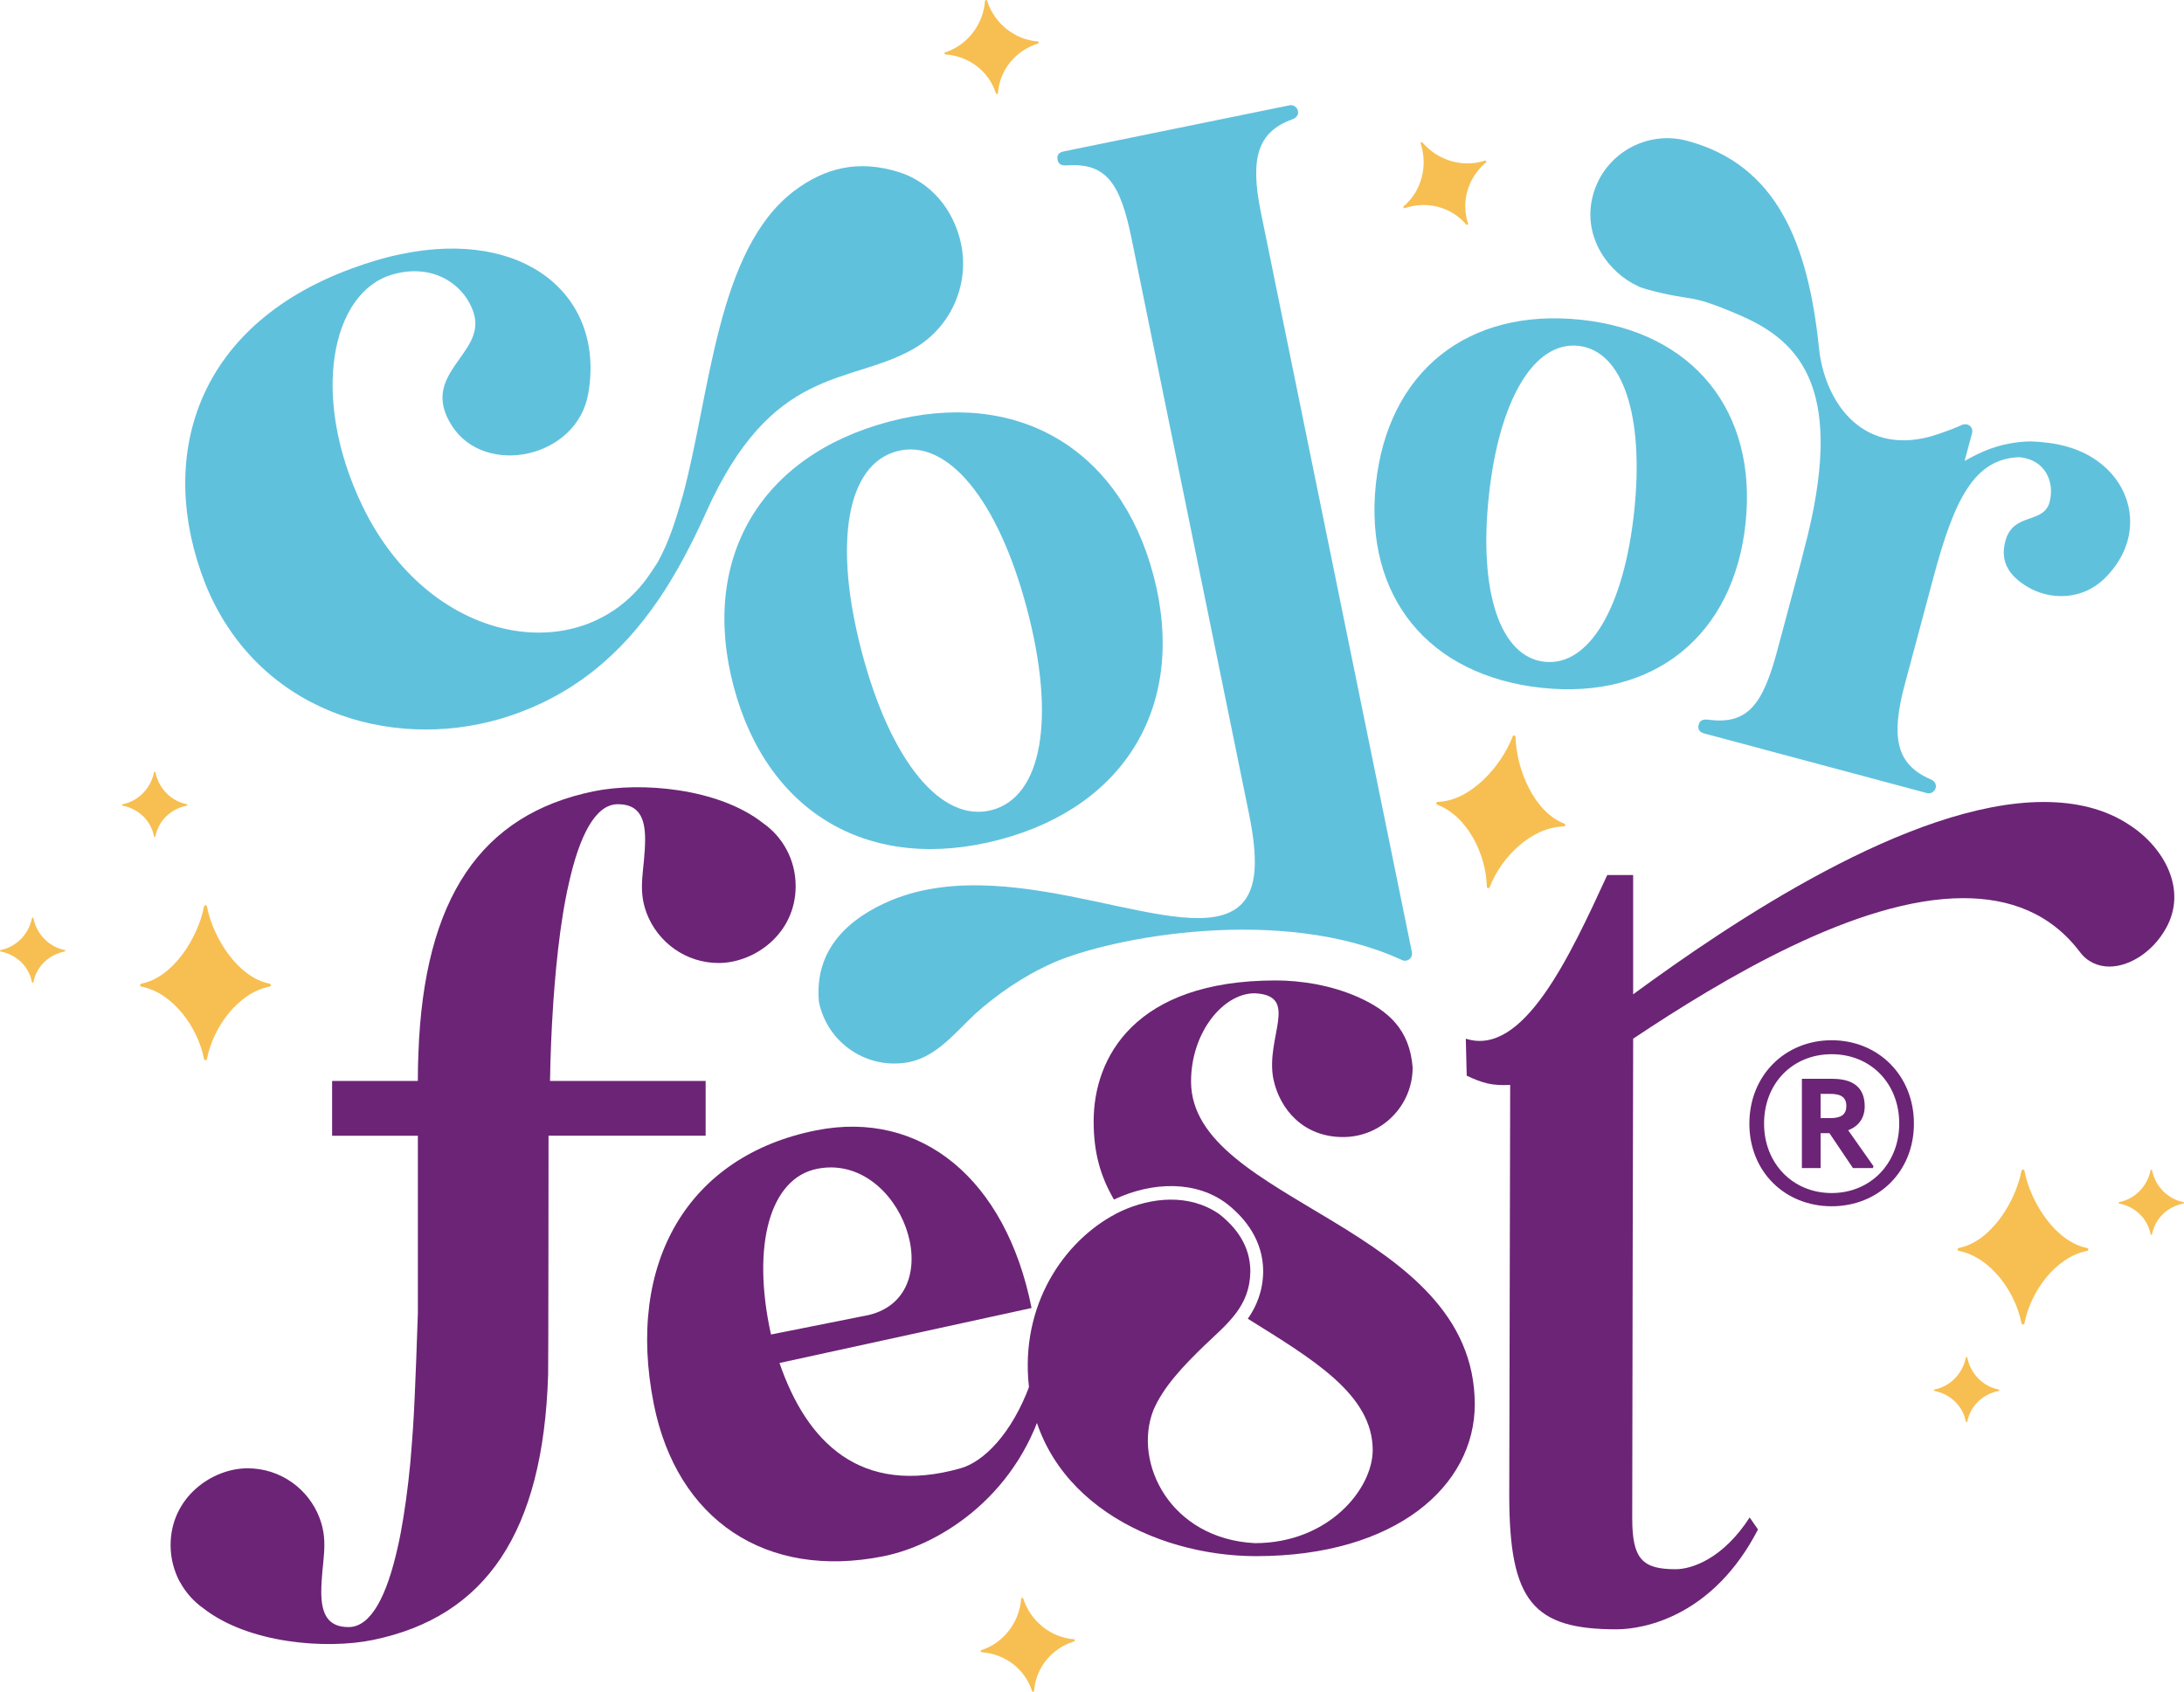 <svg xmlns="http://www.w3.org/2000/svg" id="Layer_2" viewBox="0 0 253.678 196.529"><g id="Components"><g id="d39e2cfc-c1c0-4e91-abe9-e682660ca420_1"><path d="m43.647,30.262c.967-.288,1.949-.54,2.949-.744,14.415-3.004,23.705,4.882,21.733,16.196-1.304,7.549-12.001,9.732-15.837,3.75-3.905-6.09,4.005-8.302,2.541-13.062-1.022-3.322-4.718-5.912-9.497-4.5-7.075,2.088-9.539,14.214-3.437,26.875,7.757,16.095,25.14,19.081,32.989,8.469.451-.623.887-1.263,1.298-1.923,1.365-2.452,2.114-4.98,2.926-7.753,3.219-11.966,3.936-28.491,12.88-35.352,3.658-2.768,7.513-3.666,12.133-2.251,3.164.968,5.919,3.53,7.072,7.432,1.481,5.014-.65,10.234-4.876,12.879-.002.003-.005.006-.008.006-.035.023-.071.044-.107.063-.166.103-.335.201-.509.296-7.418,4.109-16.258,1.783-23.932,18.982-1.476,3.28-3.357,6.947-5.448,9.998-4.262,6.26-9.971,11.392-18.445,13.895-12.945,3.747-28.309-.991-34.236-15.73-5.639-14.364-1.369-29.813,16.963-36.576.933-.342,1.883-.666,2.848-.953l.002.002Z" style="fill:#60c1dd;"></path><path d="m211.276,40.408c.625,6.048,4.789,12.479,12.903,10.312,2.025-.605,3.359-1.197,3.695-1.352.641-.293,1.389.19,1.177.982l-.855,3.193c1.702-.941,4.021-2.186,7.659-2.269,1.485.044,2.846.232,4.081.563,7.484,2.002,10.099,10.021,4.411,15.461-2.558,2.429-6.269,2.432-8.867.861-1.965-1.186-3.231-2.771-2.55-5.316.907-3.388,4.485-1.896,5.151-4.575.588-2.357-.558-4.879-3.512-5.158-5.238.158-7.556,4.85-9.985,13.924l-3.346,12.503c-1.663,6.209-.927,9.289,2.997,10.986.393.15.732.515.597,1.022-.107.357-.515.717-1.005.586l-25.848-6.92c-.562-.15-.821-.468-.67-1.034.132-.489.466-.643,1.102-.575,4.601.62,6.347-1.772,8.023-8.027l2.752-10.283c.12-.45.229-.885.328-1.31,4.999-18.677-.333-24.299-7.403-27.352-6.251-2.7-5.105-1.484-10.76-2.998-.468-.126-.842-.262-1.137-.414-3.3-1.508-6.495-5.657-5.189-10.534,1.278-4.772,6.179-7.603,10.95-6.324,10.384,2.78,14.04,11.854,15.302,24.052Z" style="fill:#60c1dd;"></path><path d="m105.67,123.363c-4.839.988-9.56-2.133-10.548-6.973-.575-6.178,3.539-9.795,8.483-11.844,14.669-5.985,34.48,6.145,40.449.623,2.033-1.88,2.071-5.486,1.006-10.706l-13.626-66.753c-1.295-6.346-2.894-8.838-7.525-8.495-.638.028-.963-.146-1.064-.642-.117-.574.161-.875.731-.991l26.218-5.351c.496-.101.881.282.968.645.105.514-.254.858-.657.985-4.017,1.456-4.939,4.488-3.654,10.786l17.539,85.926c.073.36-.046.64-.234.809-.29.26-.669.281-.998.1-13.95-6.385-33.716-2.624-40.504.393-3.449,1.533-6.523,3.695-8.992,5.911-2.324,2.187-4.431,4.888-7.591,5.579Z" style="fill:#60c1dd;"></path><path d="m85.213,79.733c-3.914-14.797,3.059-26.787,18.065-30.756,14.795-3.913,26.786,3.06,30.7,17.857,3.914,14.795-3.061,26.786-17.856,30.699-15.005,3.969-26.996-3.005-30.909-17.8Zm29.999,14.362c5.837-1.544,7.438-10.661,4.075-23.374-3.363-12.713-9.264-19.849-15.099-18.305-5.835,1.544-7.437,10.663-4.074,23.377,3.363,12.713,9.263,19.846,15.098,18.303Z" style="fill:#60c1dd;"></path><path d="m159.811,56.226c1.389-13.029,10.627-20.489,23.84-19.081,13.029,1.389,20.488,10.627,19.099,23.657-1.389,13.029-10.627,20.489-23.656,19.101-13.213-1.409-20.672-10.647-19.283-23.677Zm19.605,20.649c5.137.547,9.204-6.258,10.398-17.451,1.192-11.194-1.349-18.703-6.486-19.25-5.14-.548-9.204,6.258-10.396,17.451-1.194,11.194,1.346,18.702,6.484,19.25Z" style="fill:#60c1dd;"></path><path d="m203.194,130.525c0-5.589,4.138-9.685,9.557-9.685s9.557,4.096,9.557,9.685-4.138,9.599-9.557,9.599-9.557-4.01-9.557-9.599Zm17.407,0c0-4.693-3.327-8.064-7.85-8.064s-7.85,3.37-7.85,8.064c0,4.608,3.328,8.064,7.85,8.064s7.85-3.456,7.85-8.064Zm-11.306,5.163v-10.368h3.542c2.431,0,3.754,1.024,3.754,3.2,0,1.323-.682,2.304-1.919,2.773l2.943,4.182-.085.214h-2.304l-2.731-4.054h-1.024v4.054h-2.176Zm2.176-5.803h1.109c1.237,0,1.877-.384,1.877-1.408,0-1.025-.64-1.409-1.877-1.409h-1.109v2.816Z" style="fill:#6c2476;"></path><path d="m94.789,131.308c12.218-2.437,22.049,5.678,25.032,20.635l-29.281,6.387c3.133,9.121,9.342,15.549,21.055,12.227,2.593-.735,5.901-3.914,8.031-9.704l1.875,1.158c-2.871,11.415-12.078,17.413-18.926,18.778-13.586,2.71-23.946-4.204-26.634-17.686-3.277-16.431,3.995-28.834,18.847-31.795Zm-5.237,23.714l11.375-2.269c9.711-2.374,3.78-18.933-6.014-16.98-5.478,1.092-7.652,8.864-5.361,19.249Z" style="fill:#6c2476;"></path><path d="m186.688,101.647h3.007v13.855c11.277-8.27,32.113-22.34,47.686-22.34,3.652,0,7.088.752,9.988,2.685,3.974,2.578,6.766,7.518,4.189,12.029-1.504,2.685-4.189,4.404-6.551,4.404-1.289,0-2.578-.537-3.437-1.718-3.437-4.511-8.162-6.229-13.533-6.229-12.351,0-28.032,9.451-38.342,16.325v1.074s-.107,45.303-.107,54.647c0,4.726,1.181,5.907,5.048,5.907,1.826,0,5.478-1.181,8.592-6.014l.967,1.396c-5.155,9.988-13.103,11.599-16.432,11.599-9.666,0-12.459-3.222-12.459-15.573l.107-47.666c-2.148.107-3.222-.215-5.048-1.074l-.107-4.296c6.659,2.148,12.029-9.451,16.432-19.01Z" style="fill:#6c2476;"></path><path d="m92.42,102.926c0,5.609-4.854,8.94-8.94,8.94-3.833,0-7.086-2.404-8.374-5.798-1.1-2.938-.189-5.043-.173-8.563,0-2.592-.786-4.085-3.174-4.085-2.624,0-4.462,3.708-5.688,9.207-.126.518-.236,1.068-.346,1.634-.487,2.498-.848,5.279-1.131,8.201-.126,1.32-.235,2.671-.33,4.038v.016c-.204,3.001-.33,6.064-.377,9.05h18.075v6.363h-18.248s-.016,26.882-.047,27.746c-.566,18.382-7.259,28.123-20.331,30.826-5.468,1.131-14.502.408-19.718-3.676-1.131-.801-2.074-1.854-2.734-3.095h-.016c-.66-1.257-1.053-2.702-1.053-4.226,0-5.609,4.855-8.94,8.94-8.94,3.834,0,7.101,2.404,8.374,5.798,1.1,2.938.204,5.043.189,8.563,0,2.592.786,4.085,3.174,4.085,2.624,0,4.462-3.708,5.688-9.207.126-.518.236-1.069.346-1.634.471-2.498.849-5.279,1.131-8.201.11-1.32.22-2.687.314-4.053.267-3.912.566-13.386.566-13.386v-20.598h-9.961v-6.363h9.961v-.157c0-1.037.016-2.058.063-3.048.644-18.115,7.321-27.746,20.315-30.433,5.452-1.131,14.502-.408,19.702,3.676,1.147.801,2.09,1.854,2.749,3.095.675,1.257,1.052,2.702,1.052,4.226Z" style="fill:#6c2476;"></path><path d="m148.178,113.892c2.966,0,6.456.555,9.574,1.939,3.521,1.573,5.993,3.782,6.33,8.172,0,4.464-3.616,8.082-8.081,8.082-4.581,0-7.34-3.175-8.095-6.744-.95-4.864,3.115-9.706-2.165-9.958-3.676,0-7.397,4.553-7.397,10.248,0,14.162,32.954,16.652,32.954,37.511,0,9.467-9.161,17.626-25.402,17.626-11.905-.004-25.466-6.693-26.464-20.571-.669-9.312,4.635-16.587,10.8-19.504,3.452-1.595,7.885-2.084,11.375.332,1.933,1.521,3.624,3.649,3.624,6.688-.061,4.035-2.616,5.994-5.31,8.561-2.449,2.373-4.81,4.832-5.959,7.557-2.374,6.101,1.964,14.913,11.782,15.428,8.621,0,13.7-6.343,13.7-10.807,0-6.478-7.009-10.582-14.507-15.262,1.025-1.454,1.752-3.253,1.786-5.455v-.022c0-3.592-2.061-6.182-4.192-7.859-3.56-2.722-8.638-2.632-13.143-.509-1.574-2.72-2.358-5.446-2.358-9.095,0-7.388,4.753-16.357,21.147-16.357v-.001Z" style="fill:#6c2476;"></path><path d="m242.418,145.311c-3.668.715-6.558,4.735-7.274,8.403-.039.199-.303.199-.342,0-.716-3.668-3.606-7.688-7.274-8.403-.199-.039-.199-.303,0-.342,3.668-.717,6.558-5.286,7.274-8.957.039-.199.303-.199.342,0,.716,3.671,3.606,8.239,7.274,8.957.199.039.198.303,0,.342Z" style="fill:#f7bf51;"></path><path d="m253.604,139.811c-1.834.357-3.279,1.721-3.637,3.555-.019.099-.151.099-.171,0-.358-1.834-1.803-3.197-3.637-3.555-.099-.019-.099-.151,0-.171,1.834-.359,3.279-1.866,3.637-3.701.019-.099.152-.099.171,0,.358,1.835,1.803,3.343,3.637,3.701.099.019.099.151,0,.171Z" style="fill:#f7bf51;"></path><path d="m232.145,161.581c-1.834.357-3.279,1.721-3.637,3.555-.019.099-.151.099-.171,0-.358-1.834-1.803-3.197-3.637-3.555-.099-.019-.099-.151,0-.171,1.834-.359,3.279-1.866,3.637-3.701.019-.099.152-.099.171,0,.358,1.835,1.803,3.343,3.637,3.701.099.019.099.151,0,.171Z" style="fill:#f7bf51;"></path><path d="m31.312,114.608c-3.668.715-6.558,4.735-7.274,8.403-.039.199-.303.199-.342,0-.716-3.668-3.606-7.688-7.274-8.403-.199-.039-.199-.303,0-.342,3.668-.717,6.558-5.286,7.274-8.957.039-.199.303-.199.342,0,.716,3.671,3.606,8.239,7.274,8.957.199.039.198.303,0,.342Z" style="fill:#f7bf51;"></path><path d="m21.694,93.59c-1.834.357-3.279,1.721-3.637,3.555-.019.099-.151.099-.171,0-.358-1.834-1.803-3.197-3.637-3.555-.099-.019-.099-.151,0-.171,1.834-.359,3.279-1.866,3.637-3.701.019-.099.152-.099.171,0,.358,1.835,1.803,3.343,3.637,3.701.099.019.099.151,0,.171Z" style="fill:#f7bf51;"></path><path d="m7.519,110.531c-1.834.357-3.279,1.721-3.637,3.555-.019.099-.151.099-.171,0-.358-1.834-1.803-3.197-3.637-3.555-.099-.019-.099-.151,0-.171,1.834-.359,3.279-1.866,3.637-3.701.019-.099.152-.099.171,0,.358,1.835,1.803,3.343,3.637,3.701.099.019.099.151,0,.171Z" style="fill:#f7bf51;"></path><path d="m181.63,96.004c-3.736.083-7.266,3.556-8.592,7.05-.072.189-.332.144-.337-.058-.084-3.736-2.251-8.188-5.746-9.514-.189-.072-.144-.332.058-.337,3.737-.086,7.359-4.099,8.686-7.595.072-.189.332-.144.337.058.084,3.739,2.158,8.731,5.652,10.059.189.072.144.332-.058.337Z" style="fill:#f7bf51;"></path><path d="m120.556,5.059c-2.583.827-4.435,3.037-4.64,5.741-.011.146-.202.169-.246.029-.827-2.583-3.141-4.303-5.846-4.507-.146-.011-.169-.201-.029-.246,2.583-.828,4.411-3.246,4.615-5.953.011-.146.202-.169.246-.029.827,2.585,3.166,4.513,5.871,4.719.146.011.169.202.029.246Z" style="fill:#f7bf51;"></path><path d="m172.591,18.875c-2.066,1.758-2.924,4.511-2.071,7.085.046.139-.121.233-.216.122-1.758-2.066-4.556-2.761-7.131-1.908-.139.046-.233-.121-.122-.216,2.065-1.759,2.82-4.694,1.967-7.271-.046-.139.121-.234.216-.122,1.759,2.067,4.66,2.946,7.235,2.094.139-.046.233.121.121.216Z" style="fill:#f7bf51;"></path><path d="m124.756,190.665c-2.583.827-4.435,3.037-4.64,5.741-.011.146-.202.169-.246.029-.827-2.583-3.141-4.303-5.846-4.507-.146-.011-.169-.201-.029-.246,2.583-.828,4.411-3.246,4.615-5.953.011-.146.202-.169.246-.029.827,2.585,3.166,4.513,5.871,4.719.146.011.169.202.029.246Z" style="fill:#f7bf51;"></path></g></g></svg>